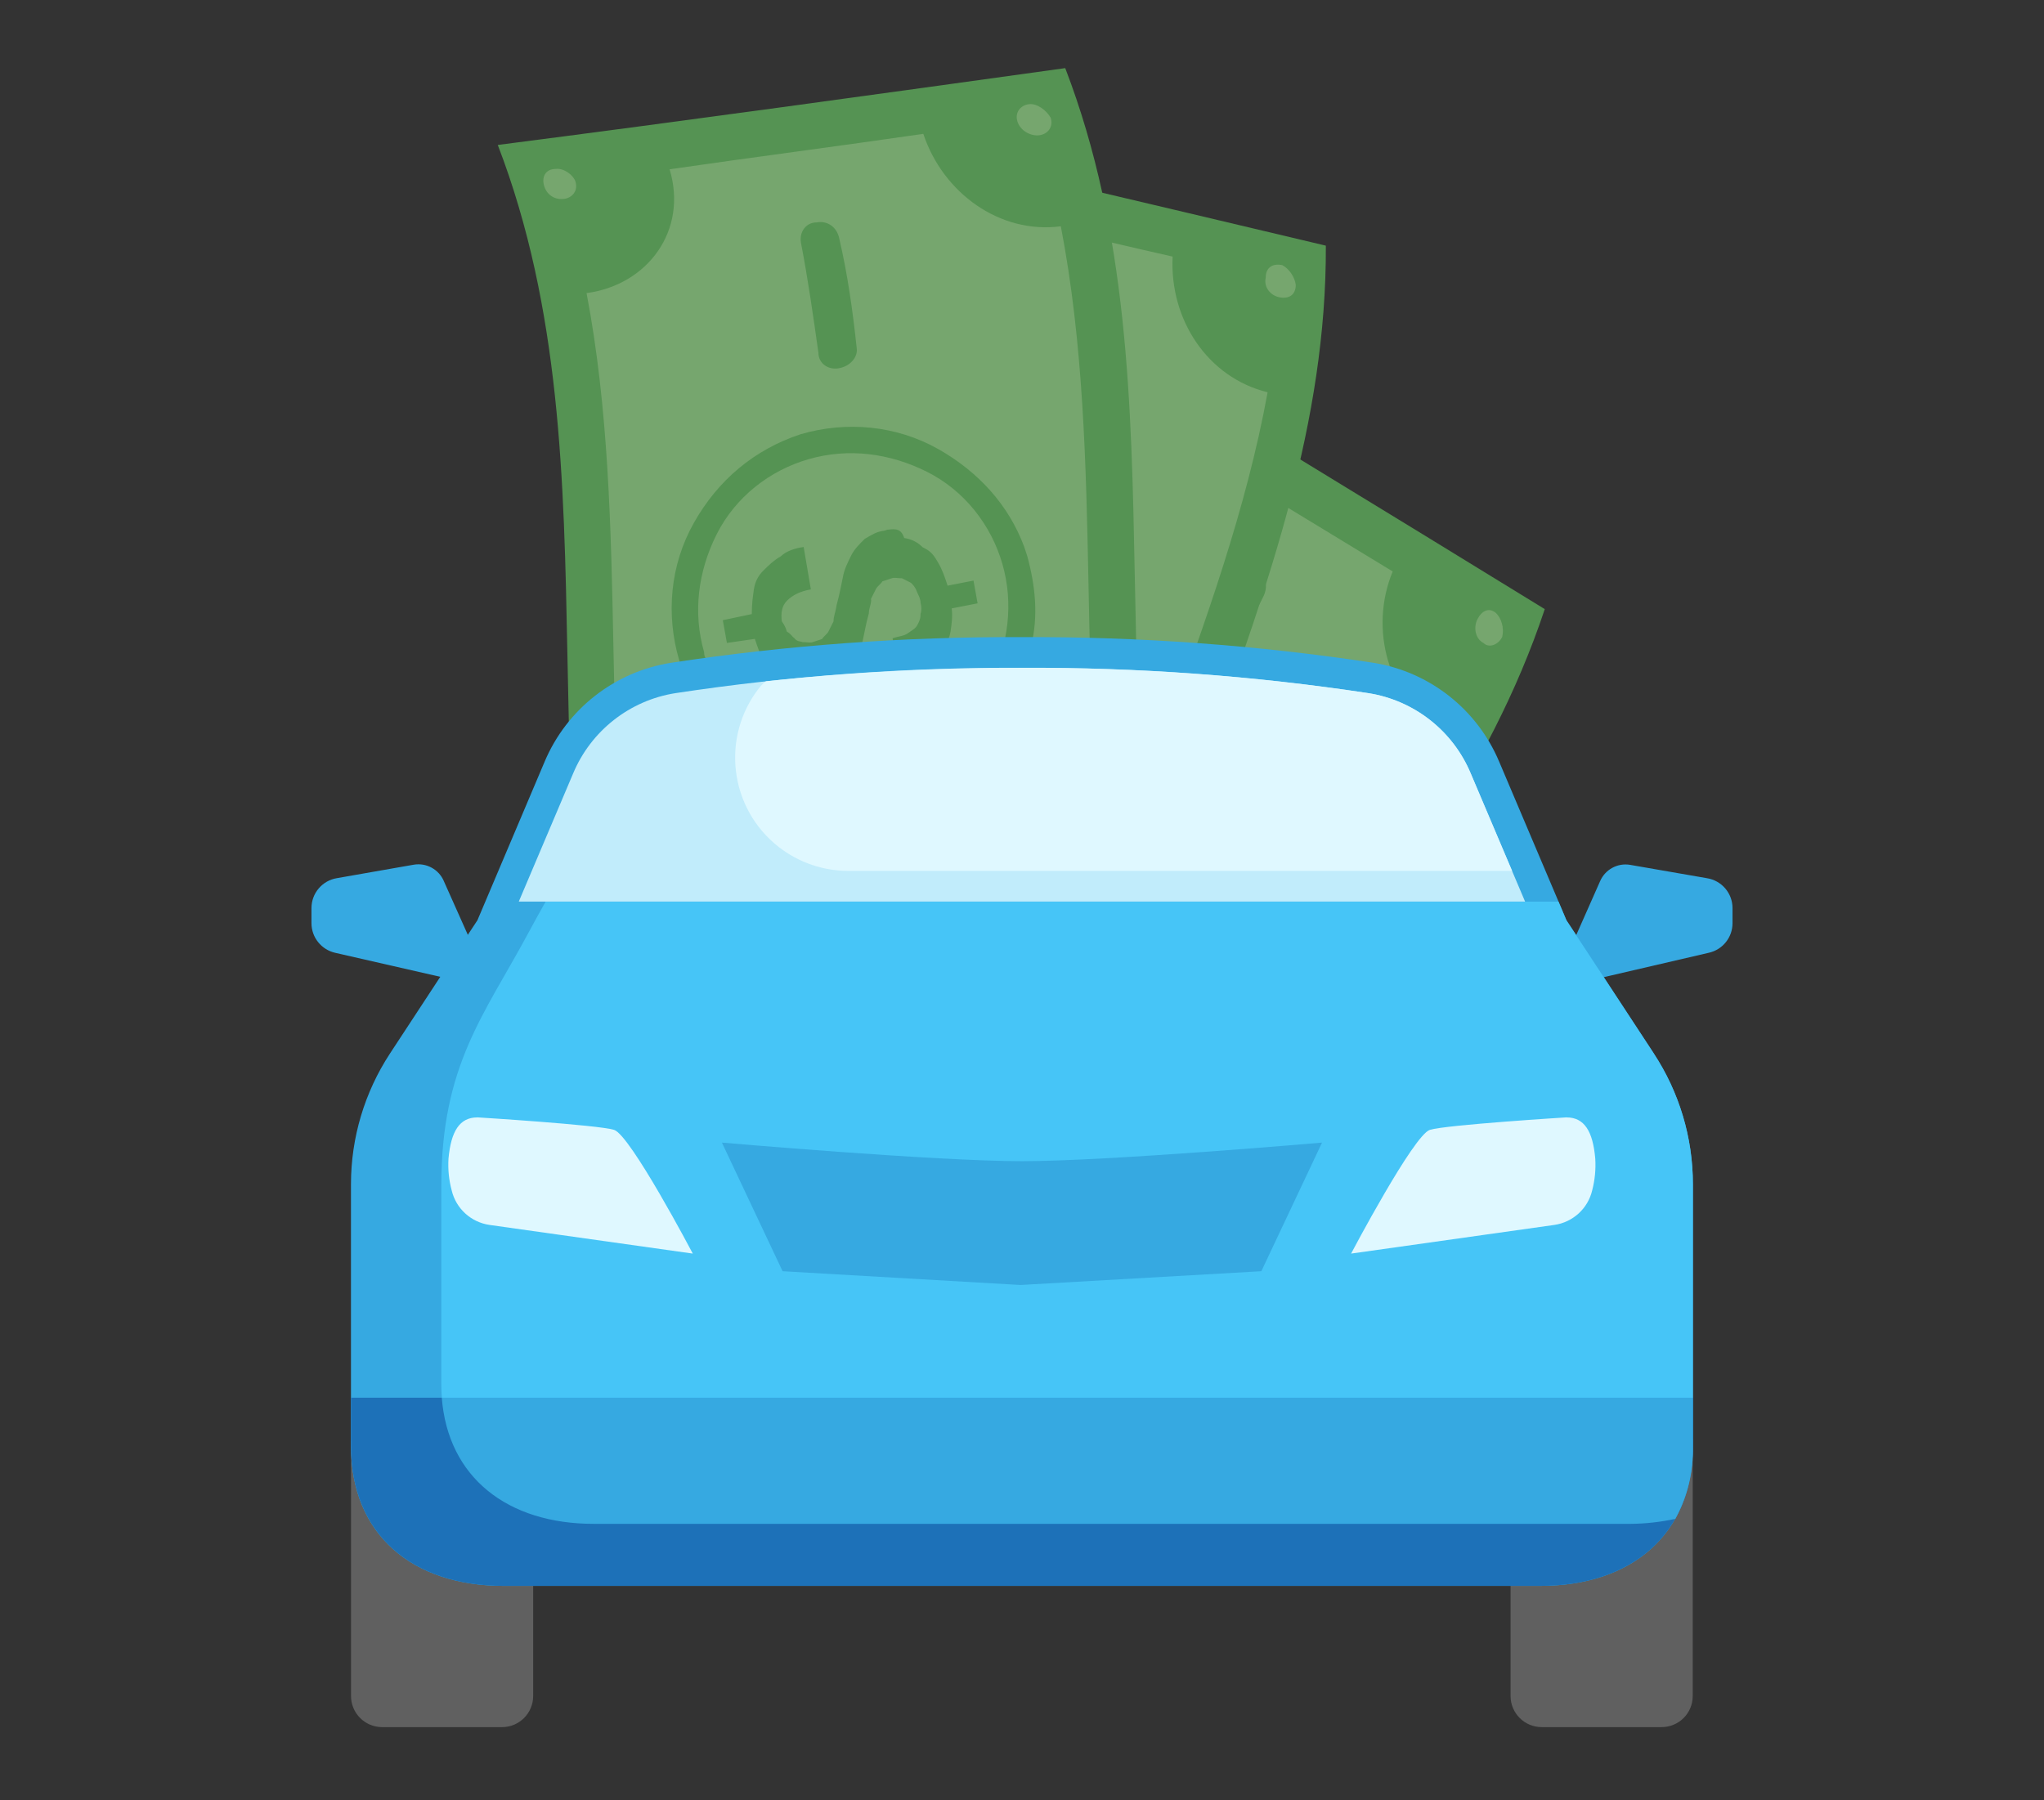 <svg width="210" height="185" viewBox="0 0 210 185" fill="none" xmlns="http://www.w3.org/2000/svg">
<rect x="0" y="0" width="210" height="185" fill="#333333" stroke="none"/>
<g clip-path="url(#clip0_507_7100)">
<path d="M57.57 120.175C72.449 129.249 87.533 138.429 102.412 147.497C114.164 116.199 143.234 95.469 154.986 64.171C140.107 55.096 125.023 45.916 110.143 36.842C98.075 68.246 69.216 89.081 57.57 120.168V120.175Z" fill="#76A66E"/>
<path d="M121.362 71.72C120.301 71.186 120.09 70.014 120.835 69.065C122.969 65.883 124.886 62.596 126.487 59.414C127.021 58.353 128.194 58.142 129.044 58.57C130.105 59.103 130.316 60.276 129.782 61.336C128.076 64.729 126.152 68.017 124.129 70.988C123.385 71.943 122.107 72.365 121.362 71.726V71.72Z" fill="#559353"/>
<path d="M83.406 125.986C82.345 125.453 82.134 124.28 82.668 123.22C84.374 119.827 86.298 116.539 88.32 113.568C88.854 112.508 90.238 112.408 91.088 112.83C92.149 113.364 92.36 114.536 91.615 115.485C89.481 118.667 87.564 121.954 85.963 125.136C85.534 125.986 84.256 126.408 83.406 125.98V125.986Z" fill="#559353"/>
<path d="M108.344 31.958C97.225 66.234 64.861 87.695 53.425 122.076C70.11 132.323 87.111 142.465 103.79 152.711C114.909 118.436 147.274 96.974 158.709 62.593C142.024 52.346 125.128 41.994 108.344 31.958ZM106.266 135.083C100.954 131.883 93.93 133.663 91.79 139.5C84.245 134.91 76.7 130.32 69.155 125.73C71.612 119.788 69.601 112.667 64.29 109.466C75.918 87.943 94.346 70.892 105.974 49.369C111.285 52.569 118.309 50.789 120.45 44.953C127.995 49.543 135.54 54.133 143.085 58.722C140.628 64.665 142.639 71.785 147.95 74.986C136.427 96.298 117.894 113.56 106.266 135.083Z" fill="#559353"/>
<path d="M112.266 40.042C111.838 40.891 110.882 41.208 110.348 40.674C109.498 40.246 109.287 39.08 109.716 38.23C110.144 37.381 110.888 36.959 111.633 37.598C112.272 37.92 112.483 39.087 112.266 40.042Z" fill="#76A66E"/>
<path d="M154.34 65.447C153.912 66.297 152.956 66.613 152.423 66.08C151.573 65.652 151.362 64.486 151.79 63.636C152.218 62.786 152.963 62.364 153.707 63.003C154.241 63.536 154.557 64.492 154.34 65.447Z" fill="#76A66E"/>
<path d="M60.759 120.714C60.331 121.563 59.586 121.985 58.842 121.346C57.992 120.918 57.781 119.752 57.998 118.797C58.426 117.947 59.382 117.631 59.915 118.164C60.66 118.803 61.187 119.87 60.759 120.714Z" fill="#76A66E"/>
<path d="M102.84 146.12C102.412 146.97 101.667 147.391 100.923 146.752C100.073 146.324 99.862 145.158 100.073 144.203C100.501 143.353 101.456 143.037 101.99 143.57C102.734 144.209 103.156 145.487 102.834 146.12H102.84Z" fill="#76A66E"/>
<path d="M124.192 97.857L123.659 98.918C122.486 101.784 120.674 104.327 118.118 106.231C116.734 107.397 115.245 108.241 113.538 108.979C108.854 110.877 103.859 110.753 99.391 109.041C94.713 107.223 91.207 103.601 89.302 98.918C87.397 94.241 87.404 89.459 89.222 84.788C91.04 80.118 94.657 76.626 99.342 74.728C104.026 72.83 109.021 72.954 113.489 74.666C118.167 76.483 121.673 80.105 123.578 84.788C125.7 89.043 125.799 93.609 124.192 97.857ZM91.555 86.5C90.27 90.11 90.376 94.142 91.964 97.864C93.658 101.908 96.742 104.78 100.67 106.491C104.603 108.203 108.965 108.005 112.899 106.529C116.945 104.842 119.818 101.771 121.53 97.845C123.237 93.919 123.032 89.564 121.549 85.632C119.855 81.588 116.771 78.716 112.843 77.004C108.91 75.292 104.548 75.49 100.614 76.967C96.568 78.654 93.689 81.724 91.983 85.65L91.555 86.5Z" fill="#559353"/>
<path d="M114.635 87.74L114.424 87.635C113.785 87.312 113.041 87.207 112.296 87.095C111.551 86.984 110.912 87.194 110.273 87.405C109.634 87.616 108.889 88.038 108.145 88.46C107.4 88.882 106.761 89.626 105.911 90.258C105.483 90.575 104.956 91.108 104.633 91.214C103.994 91.425 103.888 91.635 103.355 91.635C103.038 91.741 102.716 91.846 102.505 91.741C102.294 91.635 101.971 91.741 101.655 91.313C101.444 91.207 101.016 90.99 100.91 90.674C100.699 90.569 100.594 90.246 100.488 89.93C100.383 89.613 100.277 89.291 100.383 89.08C100.488 88.869 100.488 88.336 100.705 87.914C101.028 87.275 101.555 86.748 102.412 86.642C103.051 86.431 104.006 86.642 105.067 87.182L107.202 83.473C106.352 83.045 105.713 82.722 104.757 82.511C104.012 82.406 103.268 82.294 102.629 82.505C101.99 82.716 101.351 82.927 100.606 83.349C99.861 83.77 99.328 84.298 98.9 85.147L96.244 83.547L95.177 85.668L97.621 87.163C97.193 88.013 97.088 88.757 96.982 89.496C96.877 90.234 96.982 91.09 97.193 91.728C97.404 92.367 97.615 93.006 98.149 93.54C98.683 94.073 99.21 94.606 99.849 94.923C100.699 95.351 101.338 95.673 102.188 95.568C102.933 95.673 103.572 95.463 104.211 95.258C104.85 95.047 105.595 94.625 106.339 94.203C107.084 93.782 107.723 93.037 108.579 92.405C109.007 92.088 109.429 91.772 109.857 91.456C110.286 91.139 110.602 91.034 110.925 90.928C111.247 90.823 111.564 90.718 111.775 90.823C111.986 90.928 112.519 90.928 112.73 91.04C112.941 91.152 113.369 91.363 113.475 91.679C113.58 91.995 113.791 92.107 113.897 92.423C114.002 92.74 113.897 92.957 113.897 93.484C113.686 93.906 113.791 94.228 113.574 94.65C113.357 95.072 113.251 95.289 112.83 95.605C112.401 95.921 112.296 96.132 111.762 96.132C111.446 96.238 110.912 96.238 110.379 96.238C109.845 96.238 109.423 96.021 108.784 95.704L106.65 99.414C107.711 99.947 108.561 100.375 109.417 100.27C110.161 100.375 111.012 100.27 111.973 99.959C112.612 99.749 113.357 99.327 113.891 98.799C114.424 98.272 114.958 97.739 115.597 97.001L118.147 98.285L119.214 96.163L116.664 94.879C117.092 94.03 117.198 93.285 117.303 92.547C117.409 91.803 117.409 91.276 117.303 90.426L117.409 90.215C117.198 89.576 116.987 88.937 116.453 88.404C115.814 88.615 115.287 88.081 114.648 87.759L114.635 87.74Z" fill="#559353"/>
<path d="M58.432 111.578C75.34 115.56 92.565 119.436 109.467 123.412C110.795 90.067 131.693 61.237 133.232 27.997C116.323 24.015 99.099 20.138 82.197 16.162C80.652 49.402 59.76 78.232 58.432 111.578Z" fill="#76A66E"/>
<path d="M103.641 45.536C102.685 45.319 101.94 44.153 102.158 43.197C103.119 39.693 103.976 35.872 104.515 32.157C104.726 31.201 105.688 30.352 106.855 30.674C107.81 30.891 108.555 32.057 108.555 33.124C108.015 36.84 107.264 40.45 106.197 44.165C105.874 45.331 104.813 45.858 103.641 45.536Z" fill="#559353"/>
<path d="M84.605 108.785C83.649 108.568 82.905 107.402 82.905 106.335C83.445 102.619 84.195 99.009 85.263 95.294C85.48 94.339 86.646 93.601 87.608 93.812C88.564 94.029 89.308 95.195 89.091 96.15C88.129 99.654 87.273 103.475 86.733 107.191C86.628 108.462 85.771 109.101 84.605 108.779V108.785Z" fill="#559353"/>
<path d="M78.803 11.796C78.958 48.013 54.871 78.425 55.026 114.648C74.056 119.17 93.409 123.58 112.44 128.096C112.284 91.879 136.372 61.467 136.217 25.243C117.186 20.728 98.15 16.206 78.803 11.796ZM109.275 110.561C103.107 109.054 97.145 112.968 96.816 119.443C88.203 117.508 79.697 115.356 71.084 113.42C71.413 106.945 67.486 100.984 61.324 99.477C65.723 75.379 77.99 53.112 82.284 29.225C88.452 30.733 94.415 26.819 94.743 20.343C103.356 22.278 111.863 24.431 120.475 26.366C120.146 32.842 124.074 38.802 130.235 40.309C125.836 64.407 113.463 86.358 109.275 110.561Z" fill="#559353"/>
<path d="M85.176 18.185C85.176 19.246 84.431 19.668 83.469 19.457C82.514 19.24 81.875 18.39 82.092 17.435C82.092 16.374 82.836 15.952 83.798 16.163C84.543 16.275 85.07 17.335 85.176 18.185Z" fill="#76A66E"/>
<path d="M133.126 29.271C133.126 30.332 132.381 30.753 131.419 30.543C130.464 30.326 129.825 29.476 130.042 28.52C130.042 27.46 130.787 27.038 131.748 27.249C132.387 27.572 133.02 28.421 133.126 29.271Z" fill="#76A66E"/>
<path d="M61.629 111.055C61.629 112.116 60.884 112.538 59.922 112.327C58.967 112.11 58.328 111.26 58.328 110.199C58.328 109.139 59.072 108.717 60.034 108.928C60.989 109.145 61.629 109.995 61.629 111.055Z" fill="#76A66E"/>
<path d="M109.578 122.14C109.578 123.201 108.833 123.623 107.872 123.412C106.916 123.195 106.277 122.345 106.277 121.284C106.277 120.224 107.021 119.802 107.983 120.013C108.833 120.441 109.472 121.29 109.578 122.14Z" fill="#76A66E"/>
<path d="M114.767 69.476C114.872 69.792 114.661 70.22 114.767 70.537C114.549 73.613 113.588 76.584 111.987 79.239C111.025 80.616 109.852 81.888 108.686 83.159C104.957 86.335 100.167 87.916 95.277 87.582C90.388 87.247 85.92 85.001 82.526 81.168C79.343 77.44 77.755 72.658 78.084 67.77C78.412 62.883 80.652 58.429 84.487 55.042C88.216 51.867 93.006 50.291 97.896 50.62C102.785 50.955 107.253 53.2 110.647 57.033C113.085 60.65 114.891 65.01 114.773 69.476H114.767ZM80.094 69.054C79.982 72.987 81.36 76.597 84.009 79.791C86.876 83.091 90.704 85.014 95.06 85.349C99.422 85.677 103.573 84.313 106.663 81.348C109.964 78.489 111.888 74.674 112.21 70.32C112.539 65.965 111.162 61.822 108.189 58.733C105.323 55.433 101.494 53.51 97.139 53.175C92.777 52.84 88.626 54.211 85.535 57.176C82.235 60.036 80.311 63.85 79.988 68.204C80.199 68.31 80.199 68.843 80.094 69.054Z" fill="#559353"/>
<path d="M102.339 62.954L102.128 62.848C101.383 62.743 100.639 62.631 100 62.842C99.361 63.053 98.721 63.264 98.188 63.791C97.654 64.318 97.121 64.852 96.481 65.59C95.842 66.334 95.414 67.178 94.986 68.028C94.663 68.666 94.242 68.983 94.024 69.405C93.807 69.826 93.491 69.932 93.069 70.254C92.746 70.36 92.43 70.465 92.113 70.571C91.797 70.676 91.58 70.571 91.052 70.571C90.841 70.465 90.308 70.459 90.202 70.143C89.991 70.037 89.563 69.82 89.458 69.504C89.352 69.188 89.141 69.076 89.141 68.549C89.036 68.232 89.036 67.699 89.141 67.488C89.247 66.744 89.569 66.111 90.314 65.683C91.058 65.261 91.909 65.156 92.864 65.373L93.615 61.236C92.659 61.019 91.809 61.124 91.065 61.019C90.215 61.124 89.576 61.335 88.831 61.757C88.086 62.178 87.658 62.495 87.23 63.345C86.696 63.872 86.268 64.722 86.163 65.466L83.29 64.821L82.862 67.265L85.735 67.91C85.524 68.865 85.623 69.715 85.84 70.354C85.946 71.203 86.157 71.842 86.69 72.376C87.112 73.12 87.435 73.548 88.068 73.864C88.701 74.181 89.346 74.503 90.084 74.615C91.04 74.832 91.89 74.726 92.529 74.516C93.168 74.305 93.807 74.094 94.341 73.567C94.874 73.039 95.408 72.506 96.047 71.768C96.686 71.023 97.114 70.18 97.543 69.33C97.865 68.691 98.076 68.269 98.392 68.164C98.603 67.742 98.926 67.637 99.354 67.314C99.671 67.209 99.993 67.103 100.31 66.998C100.626 66.892 100.843 66.998 101.371 66.998C101.582 67.103 102.115 67.103 102.221 67.426C102.432 67.531 102.755 67.959 102.966 68.065C103.071 68.381 103.176 68.704 103.282 69.02C103.387 69.336 103.387 69.87 103.17 70.291C102.953 70.713 103.065 71.036 102.848 71.458C102.63 71.879 102.525 72.097 102.103 72.413C101.675 72.729 101.358 72.835 101.036 72.94C100.502 72.94 99.975 72.94 99.441 72.94L98.69 77.083C99.646 77.3 100.713 77.3 101.563 77.201C102.413 77.096 103.158 76.674 103.691 76.147C104.225 75.62 104.759 75.086 105.181 74.243C105.503 73.604 105.925 72.76 106.037 72.016L108.693 72.555L109.121 70.112L106.465 69.572C106.682 68.617 106.577 67.767 106.366 67.128C106.155 66.489 105.944 65.85 105.733 65.212L105.522 65.106C105.311 64.467 104.777 63.934 104.138 63.617C103.716 63.407 103.077 63.084 102.333 62.972L102.339 62.954Z" fill="#559353"/>
<path d="M67.361 115.528C84.703 113.351 102.151 110.956 119.382 108.463C108.691 76.78 117.998 42.392 107.308 10.709C90.07 13.209 72.734 15.386 55.497 17.879C66.188 49.562 56.881 83.95 67.361 115.528Z" fill="#76A66E"/>
<path d="M86.205 37.839C85.032 38.05 84.076 37.3 84.083 36.239C83.555 32.518 83.034 28.802 82.296 24.975C82.085 23.809 82.829 22.854 83.897 22.854C85.069 22.643 86.025 23.393 86.236 24.559C87.079 28.176 87.607 31.891 88.023 35.824C88.128 36.673 87.384 37.629 86.211 37.833L86.205 37.839Z" fill="#559353"/>
<path d="M90.89 103.705C89.717 103.916 88.761 103.165 88.55 101.999C87.707 98.383 87.179 94.668 86.763 90.735C86.552 89.569 87.508 88.719 88.47 88.403C89.642 88.192 90.598 88.942 90.592 90.003C91.119 93.725 91.64 97.44 92.379 101.267C92.801 102.545 92.056 103.494 90.883 103.705H90.89Z" fill="#559353"/>
<path d="M51.142 14.896C64.066 48.496 52.519 85.743 65.438 119.349C84.908 116.644 104.373 113.946 123.738 111.453C110.814 77.853 122.361 40.606 109.442 7C89.972 9.704 70.507 12.402 51.142 14.896ZM114.512 96.449C108.232 97.28 104.075 102.899 105.98 109.17C97.362 110.417 88.532 111.558 79.913 112.811C77.903 106.751 72.058 102.484 65.785 103.315C61.249 78.976 64.799 53.923 60.263 30.117C66.542 29.286 70.699 23.673 68.794 17.396C77.413 16.149 86.242 15.008 94.861 13.755C96.871 19.815 102.716 24.082 108.989 23.251C113.631 47.373 110.081 72.432 114.512 96.449Z" fill="#559353"/>
<path d="M59.114 18.636C59.43 19.592 58.791 20.336 57.941 20.441C57.091 20.547 56.241 20.119 55.924 19.164C55.608 18.208 56.036 17.359 57.097 17.359C57.947 17.253 58.903 18.004 59.114 18.636Z" fill="#76A66E"/>
<path d="M107.946 12.095C108.262 13.05 107.623 13.794 106.773 13.9C105.923 14.005 104.862 13.472 104.539 12.51C104.223 11.555 104.862 10.811 105.712 10.705C106.562 10.6 107.518 11.35 107.946 12.095Z" fill="#76A66E"/>
<path d="M70.345 113.84C70.661 114.795 70.022 115.539 69.172 115.645C68.322 115.75 67.261 115.217 66.938 114.255C66.622 113.3 67.261 112.556 68.111 112.45C68.961 112.345 69.917 113.095 70.345 113.84Z" fill="#76A66E"/>
<path d="M118.961 107.187C119.278 108.142 118.639 108.886 117.789 108.992C116.939 109.097 115.871 108.564 115.555 107.602C115.239 106.647 115.878 105.903 116.728 105.804C117.789 105.804 118.533 106.449 118.961 107.193V107.187Z" fill="#76A66E"/>
<path d="M105.216 56.162C105.321 56.479 105.427 56.801 105.532 57.117C106.376 60.2 106.693 63.283 105.942 66.359C105.619 68.059 105.086 69.647 104.018 71.241C101.568 75.589 97.838 78.765 93.048 80.34C88.364 81.705 83.263 81.264 78.907 78.808C74.552 76.352 71.362 72.624 69.78 67.842C68.403 63.165 68.837 58.066 71.294 53.718C73.745 49.37 77.474 46.195 82.264 44.619C86.949 43.255 92.049 43.695 96.405 46.151C100.55 48.502 103.628 51.907 105.216 56.162ZM72.653 67.96C74.03 71.576 76.686 74.77 80.086 76.482C83.915 78.405 88.165 78.951 92.211 77.791C96.256 76.637 99.768 73.883 101.692 70.069C103.615 66.254 104.149 62.005 102.988 57.961C101.828 53.923 99.067 50.406 95.239 48.483C91.41 46.561 87.16 46.015 83.114 47.175C79.069 48.328 75.557 51.082 73.633 54.897C71.71 58.718 71.176 62.96 72.337 67.005C72.337 67.538 72.547 67.643 72.653 67.96Z" fill="#559353"/>
<path d="M91.181 54.426L90.865 54.531C90.015 54.636 89.587 54.953 88.842 55.375C88.308 55.902 87.775 56.435 87.458 57.068C87.142 57.701 86.714 58.55 86.602 59.295C86.391 60.25 86.279 60.994 85.957 62.16C85.851 62.905 85.634 63.326 85.634 63.86L85.101 64.921C84.995 65.131 84.567 65.448 84.462 65.665C84.145 65.77 83.822 65.876 83.506 65.981C83.183 66.087 82.972 65.981 82.445 65.981C82.234 65.876 81.911 65.981 81.595 65.553C81.384 65.448 81.278 65.125 80.85 64.914C80.745 64.598 80.639 64.275 80.323 63.847C80.217 62.998 80.323 62.253 80.856 61.726C81.39 61.199 82.135 60.771 83.307 60.566L82.569 56.212C81.719 56.317 80.757 56.634 80.23 57.161C79.485 57.583 78.952 58.116 78.418 58.643C77.884 59.171 77.568 59.809 77.456 60.554C77.351 61.298 77.239 62.042 77.239 63.103L74.261 63.73L74.683 66.068L77.555 65.652C77.872 66.608 78.083 67.246 78.511 67.991C78.933 68.735 79.467 69.269 80.106 69.591C80.639 70.124 81.384 70.23 82.017 70.552C82.761 70.664 83.506 70.77 84.145 70.559C84.995 70.453 85.74 70.031 86.379 69.821C86.912 69.293 87.446 68.76 87.763 68.127C88.079 67.495 88.507 66.645 88.619 65.9C88.836 64.945 88.941 64.201 89.264 63.035C89.264 62.502 89.587 61.869 89.481 61.546L90.015 60.486C90.12 60.275 90.549 59.958 90.654 59.741C90.977 59.636 91.293 59.53 91.609 59.425C91.926 59.319 92.143 59.425 92.671 59.425L93.521 59.853C93.731 59.958 94.054 60.386 94.16 60.703C94.265 61.019 94.582 61.447 94.582 61.98C94.687 62.297 94.687 62.83 94.582 63.041C94.582 63.575 94.476 63.785 94.259 64.207C94.042 64.629 93.725 64.734 93.297 65.057C92.869 65.373 92.342 65.373 91.703 65.584L92.441 69.939C93.614 69.728 94.358 69.306 95.103 68.884C95.847 68.462 96.381 67.929 96.809 67.085C97.132 66.446 97.554 65.603 97.665 64.859C97.771 64.114 97.883 63.37 97.777 62.52L100.439 61.999L100.017 59.661L97.355 60.182C97.039 59.227 96.828 58.588 96.4 57.843C95.978 57.099 95.655 56.671 95.022 56.355L94.811 56.249C94.278 55.716 93.645 55.393 92.9 55.288C92.584 54.333 92.05 54.326 91.2 54.432L91.181 54.426Z" fill="#559353"/>
<path d="M173.389 147.93V148.625C173.389 157.085 167.631 162.345 158.355 162.345H155.196V174.279C155.196 176.047 156.63 177.479 158.398 177.479H170.708C172.477 177.479 173.91 176.053 173.91 174.285V147.837L173.389 147.93Z" fill="#606060"/>
<path d="M36.784 148.613V148.296L36.064 148.061V174.248C36.045 176.016 37.466 177.461 39.235 177.48C39.247 177.48 39.253 177.48 39.266 177.48H51.576C53.345 177.48 54.778 176.047 54.778 174.279V162.345H51.824C42.548 162.345 36.79 157.085 36.79 148.613H36.784Z" fill="#606060"/>
<path d="M45.601 90.539C45.08 89.329 43.802 88.635 42.499 88.858L34.606 90.241C33.105 90.489 32 91.792 32 93.318V94.868C32 96.332 33.024 97.597 34.451 97.914L45.638 100.469L48.251 96.481L45.601 90.545V90.539Z" fill="#36A9E1"/>
<path d="M175.38 90.245L167.488 88.874C166.191 88.651 164.913 89.346 164.392 90.555L161.761 96.498L164.404 100.498L175.542 97.912C176.975 97.602 177.999 96.336 177.999 94.866V93.316C177.999 91.79 176.888 90.487 175.38 90.245Z" fill="#36A9E1"/>
<path d="M169.916 108.252L161.751 95.803L160.938 94.569L154.019 78.256C151.748 72.872 146.865 69.033 141.095 68.108C129.15 66.297 117.082 65.416 104.995 65.472C92.914 65.416 80.846 66.297 68.901 68.115C63.125 69.039 58.235 72.872 55.958 78.262L49.052 94.563L48.239 95.797L40.074 108.246C37.455 112.24 36.059 116.911 36.059 121.687V148.613C36.059 157.681 42.369 162.966 51.726 162.966H158.257C167.602 162.966 173.925 157.681 173.925 148.613V121.687C173.925 116.911 172.528 112.24 169.904 108.246L169.916 108.252Z" fill="#36A9E1"/>
<path d="M36.064 143.627V148.614C36.064 157.682 42.374 162.967 51.731 162.967H158.262C167.607 162.967 173.929 157.682 173.929 148.614V143.627H36.064Z" fill="#1D71B8"/>
<path d="M53.301 92.645L58.879 79.49C60.71 75.098 64.693 71.972 69.39 71.228C81.173 69.441 93.074 68.573 104.994 68.623C116.913 68.567 128.814 69.441 140.597 71.228C145.301 71.972 149.278 75.098 151.108 79.49L156.686 92.645H53.301Z" fill="#C1ECFB"/>
<path d="M87.249 89.495H155.353L151.109 79.496C149.279 75.105 145.295 71.978 140.598 71.234C128.815 69.448 116.914 68.579 104.995 68.629C96.209 68.617 87.435 69.076 78.699 70.006C78.432 70.204 78.19 70.434 77.991 70.701C74.039 75.762 74.938 83.075 80.002 87.032C82.068 88.645 84.624 89.513 87.249 89.495Z" fill="#DFF8FF"/>
<path d="M173.93 121.693C173.93 116.917 172.533 112.247 169.909 108.252L161.743 95.803L160.93 94.569L160.118 92.652H56.056C55.46 93.707 54.859 94.799 54.244 95.94C49.74 104.32 45.34 109.462 45.34 121.83V142.243C45.34 142.714 45.365 143.192 45.396 143.632H173.93V121.699V121.693Z" fill="#46C5F7"/>
<path d="M45.389 143.627C46.022 151.833 52.146 156.591 61.001 156.591H167.532C169.077 156.578 170.615 156.404 172.123 156.076C173.377 153.793 173.997 151.219 173.929 148.62V143.633H45.389V143.627Z" fill="#36A9E1"/>
<path d="M49.032 114.819C49.032 114.819 61.411 115.588 63.086 116.103C64.761 116.618 71.177 128.819 71.177 128.819L50.285 125.872C48.387 125.593 46.848 124.192 46.407 122.325C46.122 121.264 46.01 120.16 46.078 119.062C46.333 116.234 47.233 114.826 49.032 114.826V114.819Z" fill="#DFF8FF"/>
<path d="M160.956 114.819C160.956 114.819 148.577 115.588 146.908 116.103C145.239 116.618 138.811 128.819 138.811 128.819L159.702 125.872C161.601 125.593 163.14 124.192 163.58 122.325C163.86 121.258 163.965 120.16 163.897 119.062C163.655 116.234 162.761 114.826 160.956 114.826V114.819Z" fill="#DFF8FF"/>
<path d="M80.404 130.631L74.168 117.413C74.168 117.413 96.127 119.324 104.994 119.324C113.861 119.324 135.826 117.413 135.826 117.413L129.59 130.631L104.845 132.045L80.404 130.631Z" fill="#36A9E1"/>
</g>
<defs>
<clipPath id="clip0_507_7100">
<rect width="146" height="170.486" fill="white" transform="translate(32 7)"/>
</clipPath>
</defs>
</svg>
